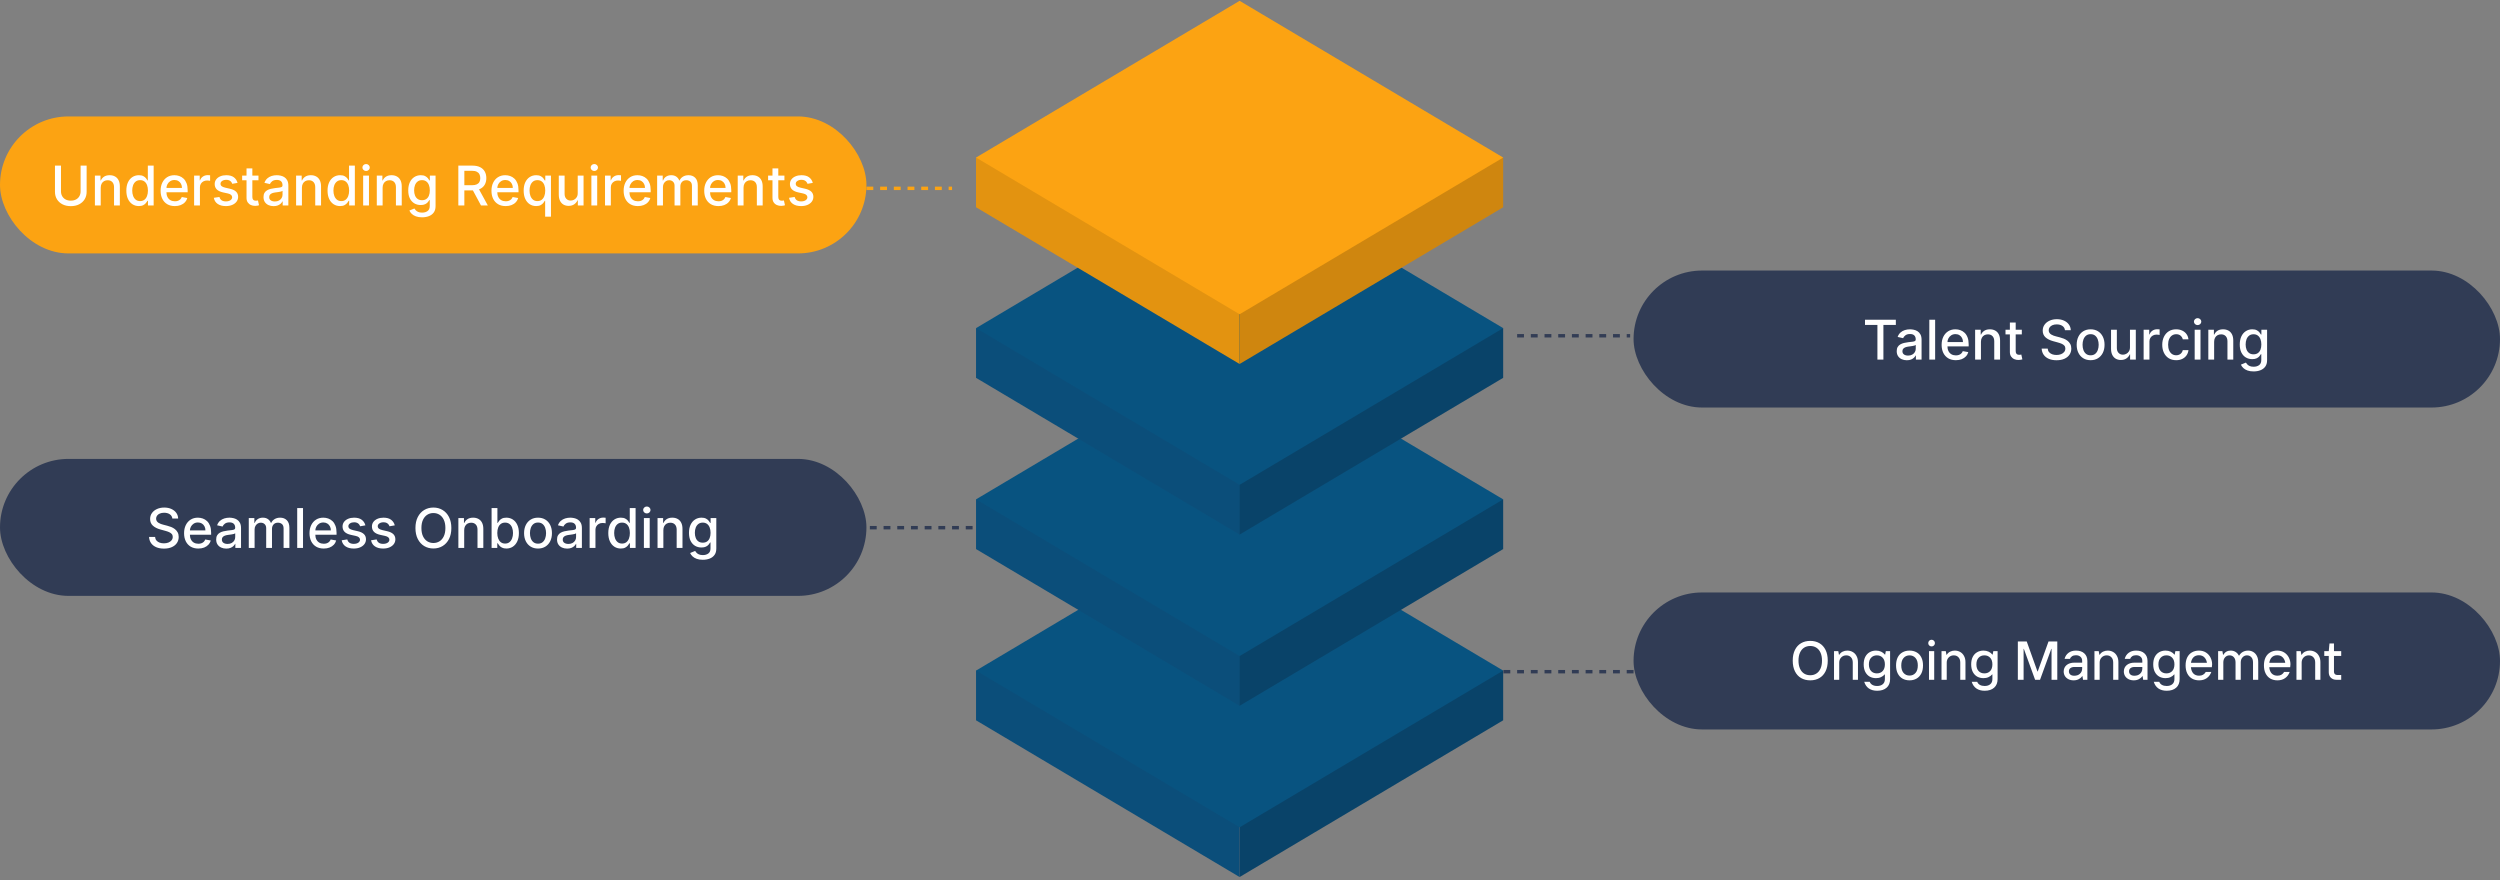 <svg width="730" height="257" viewBox="0 0 730 257" fill="none" xmlns="http://www.w3.org/2000/svg">
<rect x="0" y="0" width="730" height="257" fill="#808080" stroke="none"/>
<path d="M309.42 195.81H285V210.33L361.963 256.094V164.566L309.42 195.81Z" fill="#0B4E7A"/>
<path d="M438.925 195.81H414.506L361.963 164.566V256.094L438.925 210.33V195.81Z" fill="#094369"/>
<path d="M438.926 195.811L361.963 241.574L285 195.811L361.963 150.047L438.926 195.811Z" fill="#085380"/>
<line x1="439" y1="196.133" x2="477" y2="196.133" stroke="#313C55" stroke-dasharray="2 2"/>
<rect x="477" y="173" width="253" height="40" rx="20" fill="#313C55"/>
<path d="M528.599 198.66C527.575 198.66 526.679 198.436 525.911 197.988C525.143 197.54 524.545 196.884 524.119 196.02C523.692 195.156 523.479 194.116 523.479 192.9C523.479 191.684 523.692 190.644 524.119 189.78C524.545 188.916 525.143 188.26 525.911 187.812C526.679 187.364 527.575 187.14 528.599 187.14C529.612 187.14 530.503 187.364 531.271 187.812C532.039 188.26 532.636 188.916 533.063 189.78C533.489 190.644 533.703 191.684 533.703 192.9C533.703 194.116 533.489 195.156 533.063 196.02C532.636 196.884 532.039 197.54 531.271 197.988C530.503 198.436 529.612 198.66 528.599 198.66ZM528.599 197.172C529.271 197.172 529.863 197.007 530.375 196.676C530.897 196.345 531.303 195.86 531.591 195.22C531.879 194.58 532.023 193.807 532.023 192.9C532.023 191.993 531.879 191.22 531.591 190.58C531.303 189.94 530.897 189.455 530.375 189.124C529.863 188.793 529.271 188.628 528.599 188.628C527.916 188.628 527.313 188.793 526.791 189.124C526.279 189.455 525.879 189.94 525.591 190.58C525.303 191.22 525.159 191.993 525.159 192.9C525.159 193.807 525.303 194.58 525.591 195.22C525.879 195.86 526.279 196.345 526.791 196.676C527.313 197.007 527.916 197.172 528.599 197.172ZM535.533 198.5V190.132H536.781L536.973 191.204H537.053C537.32 190.777 537.656 190.468 538.061 190.276C538.477 190.073 538.925 189.972 539.405 189.972C540.002 189.972 540.536 190.111 541.005 190.388C541.474 190.655 541.842 191.044 542.109 191.556C542.386 192.068 542.525 192.665 542.525 193.348V198.5H541.005V193.46C541.005 192.799 540.829 192.287 540.477 191.924C540.136 191.551 539.677 191.364 539.101 191.364C538.514 191.364 538.024 191.567 537.629 191.972C537.245 192.377 537.053 192.873 537.053 193.46V198.5H535.533ZM548.131 201.7C547.161 201.7 546.35 201.476 545.699 201.028C545.059 200.58 544.611 199.935 544.355 199.092H545.955C546.115 199.487 546.377 199.785 546.739 199.988C547.113 200.201 547.577 200.308 548.131 200.308C548.825 200.308 549.374 200.132 549.779 199.78C550.185 199.439 550.387 198.943 550.387 198.292V196.932H550.307C550.051 197.252 549.705 197.513 549.267 197.716C548.841 197.919 548.35 198.02 547.795 198.02C547.091 198.02 546.467 197.865 545.923 197.556C545.379 197.236 544.953 196.772 544.643 196.164C544.345 195.556 544.195 194.831 544.195 193.988C544.195 193.145 544.345 192.425 544.643 191.828C544.953 191.22 545.379 190.761 545.923 190.452C546.467 190.132 547.091 189.972 547.795 189.972C548.35 189.972 548.851 190.079 549.299 190.292C549.747 190.505 550.11 190.788 550.387 191.14H550.467L550.659 190.132H551.907V198.292C551.907 199.369 551.571 200.207 550.899 200.804C550.227 201.401 549.305 201.7 548.131 201.7ZM548.051 196.628C548.755 196.628 549.321 196.399 549.747 195.94C550.174 195.471 550.387 194.82 550.387 193.988C550.387 193.167 550.174 192.527 549.747 192.068C549.321 191.599 548.755 191.364 548.051 191.364C547.347 191.364 546.782 191.599 546.355 192.068C545.929 192.527 545.715 193.167 545.715 193.988C545.715 194.82 545.929 195.471 546.355 195.94C546.782 196.399 547.347 196.628 548.051 196.628ZM557.585 198.66C556.806 198.66 556.118 198.489 555.521 198.148C554.934 197.807 554.475 197.311 554.145 196.66C553.814 196.009 553.649 195.225 553.649 194.308C553.649 193.391 553.809 192.607 554.129 191.956C554.459 191.305 554.923 190.815 555.521 190.484C556.118 190.143 556.806 189.972 557.585 189.972C558.363 189.972 559.051 190.143 559.649 190.484C560.246 190.815 560.705 191.305 561.025 191.956C561.355 192.607 561.521 193.391 561.521 194.308C561.521 195.225 561.355 196.009 561.025 196.66C560.694 197.311 560.23 197.807 559.633 198.148C559.046 198.489 558.363 198.66 557.585 198.66ZM557.585 197.268C558.299 197.268 558.881 197.012 559.329 196.5C559.777 195.988 560.001 195.257 560.001 194.308C560.001 193.369 559.777 192.644 559.329 192.132C558.881 191.62 558.299 191.364 557.585 191.364C556.87 191.364 556.289 191.62 555.841 192.132C555.393 192.644 555.169 193.369 555.169 194.308C555.169 195.257 555.393 195.988 555.841 196.5C556.289 197.012 556.87 197.268 557.585 197.268ZM564.787 198.5H563.267V190.132H564.787V198.5ZM564.019 188.756C563.753 188.756 563.523 188.665 563.331 188.484C563.139 188.292 563.043 188.063 563.043 187.796C563.043 187.519 563.139 187.284 563.331 187.092C563.523 186.9 563.753 186.804 564.019 186.804C564.286 186.804 564.515 186.9 564.707 187.092C564.899 187.284 564.995 187.519 564.995 187.796C564.995 188.063 564.899 188.292 564.707 188.484C564.515 188.665 564.286 188.756 564.019 188.756ZM566.924 198.5V190.132H568.172L568.364 191.204H568.444C568.71 190.777 569.046 190.468 569.452 190.276C569.868 190.073 570.316 189.972 570.796 189.972C571.393 189.972 571.926 190.111 572.396 190.388C572.865 190.655 573.233 191.044 573.5 191.556C573.777 192.068 573.916 192.665 573.916 193.348V198.5H572.396V193.46C572.396 192.799 572.22 192.287 571.868 191.924C571.526 191.551 571.068 191.364 570.492 191.364C569.905 191.364 569.414 191.567 569.02 191.972C568.636 192.377 568.444 192.873 568.444 193.46V198.5H566.924ZM579.522 201.7C578.551 201.7 577.741 201.476 577.09 201.028C576.45 200.58 576.002 199.935 575.746 199.092H577.346C577.506 199.487 577.767 199.785 578.13 199.988C578.503 200.201 578.967 200.308 579.522 200.308C580.215 200.308 580.765 200.132 581.17 199.78C581.575 199.439 581.778 198.943 581.778 198.292V196.932H581.698C581.442 197.252 581.095 197.513 580.658 197.716C580.231 197.919 579.741 198.02 579.186 198.02C578.482 198.02 577.858 197.865 577.314 197.556C576.77 197.236 576.343 196.772 576.034 196.164C575.735 195.556 575.586 194.831 575.586 193.988C575.586 193.145 575.735 192.425 576.034 191.828C576.343 191.22 576.77 190.761 577.314 190.452C577.858 190.132 578.482 189.972 579.186 189.972C579.741 189.972 580.242 190.079 580.69 190.292C581.138 190.505 581.501 190.788 581.778 191.14H581.858L582.05 190.132H583.298V198.292C583.298 199.369 582.962 200.207 582.29 200.804C581.618 201.401 580.695 201.7 579.522 201.7ZM579.442 196.628C580.146 196.628 580.711 196.399 581.138 195.94C581.565 195.471 581.778 194.82 581.778 193.988C581.778 193.167 581.565 192.527 581.138 192.068C580.711 191.599 580.146 191.364 579.442 191.364C578.738 191.364 578.173 191.599 577.746 192.068C577.319 192.527 577.106 193.167 577.106 193.988C577.106 194.82 577.319 195.471 577.746 195.94C578.173 196.399 578.738 196.628 579.442 196.628ZM590.89 198.5H589.21V187.3H591.802L594.938 196.068H595.018L598.17 187.3H600.73V198.5H599.05V189.476H598.97L595.69 198.5H594.25L590.97 189.476H590.89V198.5ZM606.184 189.972C607.218 189.972 608.029 190.244 608.616 190.788C609.213 191.332 609.512 192.073 609.512 193.012V198.5H608.248L608.072 197.428H607.992C607.81 197.748 607.496 198.036 607.048 198.292C606.6 198.537 606.082 198.66 605.496 198.66C604.92 198.66 604.413 198.548 603.976 198.324C603.538 198.1 603.197 197.791 602.952 197.396C602.717 197.001 602.6 196.559 602.6 196.068C602.6 195.311 602.877 194.692 603.432 194.212C603.997 193.732 604.776 193.492 605.768 193.492H607.992V192.98C607.992 192.468 607.826 192.068 607.496 191.78C607.165 191.481 606.722 191.332 606.168 191.332C605.72 191.332 605.346 191.428 605.048 191.62C604.749 191.812 604.546 192.068 604.44 192.388H602.856C603.048 191.641 603.432 191.055 604.008 190.628C604.584 190.191 605.309 189.972 606.184 189.972ZM605.672 197.316C606.376 197.316 606.936 197.119 607.352 196.724C607.778 196.329 607.992 195.828 607.992 195.22V194.756H605.8C605.245 194.756 604.824 194.873 604.536 195.108C604.258 195.332 604.12 195.636 604.12 196.02C604.12 196.415 604.253 196.729 604.52 196.964C604.797 197.199 605.181 197.316 605.672 197.316ZM611.58 198.5V190.132H612.828L613.02 191.204H613.1C613.366 190.777 613.702 190.468 614.108 190.276C614.524 190.073 614.972 189.972 615.452 189.972C616.049 189.972 616.582 190.111 617.052 190.388C617.521 190.655 617.889 191.044 618.156 191.556C618.433 192.068 618.572 192.665 618.572 193.348V198.5H617.052V193.46C617.052 192.799 616.876 192.287 616.524 191.924C616.182 191.551 615.724 191.364 615.148 191.364C614.561 191.364 614.07 191.567 613.676 191.972C613.292 192.377 613.1 192.873 613.1 193.46V198.5H611.58ZM623.746 189.972C624.781 189.972 625.592 190.244 626.178 190.788C626.776 191.332 627.074 192.073 627.074 193.012V198.5H625.81L625.634 197.428H625.554C625.373 197.748 625.058 198.036 624.61 198.292C624.162 198.537 623.645 198.66 623.058 198.66C622.482 198.66 621.976 198.548 621.538 198.324C621.101 198.1 620.76 197.791 620.514 197.396C620.28 197.001 620.162 196.559 620.162 196.068C620.162 195.311 620.44 194.692 620.994 194.212C621.56 193.732 622.338 193.492 623.33 193.492H625.554V192.98C625.554 192.468 625.389 192.068 625.058 191.78C624.728 191.481 624.285 191.332 623.73 191.332C623.282 191.332 622.909 191.428 622.61 191.62C622.312 191.812 622.109 192.068 622.002 192.388H620.418C620.61 191.641 620.994 191.055 621.57 190.628C622.146 190.191 622.872 189.972 623.746 189.972ZM623.234 197.316C623.938 197.316 624.498 197.119 624.914 196.724C625.341 196.329 625.554 195.828 625.554 195.22V194.756H623.362C622.808 194.756 622.386 194.873 622.098 195.108C621.821 195.332 621.682 195.636 621.682 196.02C621.682 196.415 621.816 196.729 622.082 196.964C622.36 197.199 622.744 197.316 623.234 197.316ZM632.678 201.7C631.708 201.7 630.897 201.476 630.246 201.028C629.606 200.58 629.158 199.935 628.902 199.092H630.502C630.662 199.487 630.924 199.785 631.286 199.988C631.66 200.201 632.124 200.308 632.678 200.308C633.372 200.308 633.921 200.132 634.326 199.78C634.732 199.439 634.934 198.943 634.934 198.292V196.932H634.854C634.598 197.252 634.252 197.513 633.814 197.716C633.388 197.919 632.897 198.02 632.342 198.02C631.638 198.02 631.014 197.865 630.47 197.556C629.926 197.236 629.5 196.772 629.19 196.164C628.892 195.556 628.742 194.831 628.742 193.988C628.742 193.145 628.892 192.425 629.19 191.828C629.5 191.22 629.926 190.761 630.47 190.452C631.014 190.132 631.638 189.972 632.342 189.972C632.897 189.972 633.398 190.079 633.846 190.292C634.294 190.505 634.657 190.788 634.934 191.14H635.014L635.206 190.132H636.454V198.292C636.454 199.369 636.118 200.207 635.446 200.804C634.774 201.401 633.852 201.7 632.678 201.7ZM632.598 196.628C633.302 196.628 633.868 196.399 634.294 195.94C634.721 195.471 634.934 194.82 634.934 193.988C634.934 193.167 634.721 192.527 634.294 192.068C633.868 191.599 633.302 191.364 632.598 191.364C631.894 191.364 631.329 191.599 630.902 192.068C630.476 192.527 630.262 193.167 630.262 193.988C630.262 194.82 630.476 195.471 630.902 195.94C631.329 196.399 631.894 196.628 632.598 196.628ZM645.939 193.988C645.939 194.276 645.913 194.553 645.859 194.82H639.747C639.822 195.62 640.062 196.233 640.467 196.66C640.883 197.087 641.438 197.3 642.131 197.3C642.59 197.3 642.974 197.209 643.283 197.028C643.603 196.847 643.875 196.569 644.099 196.196H645.715C645.449 196.964 645.006 197.567 644.387 198.004C643.779 198.441 643.027 198.66 642.131 198.66C641.353 198.66 640.665 198.489 640.067 198.148C639.481 197.807 639.022 197.311 638.691 196.66C638.361 196.009 638.195 195.225 638.195 194.308C638.195 193.391 638.355 192.607 638.675 191.956C639.006 191.305 639.465 190.815 640.051 190.484C640.638 190.143 641.315 189.972 642.083 189.972C642.883 189.972 643.577 190.164 644.163 190.548C644.75 190.932 645.193 191.433 645.491 192.052C645.79 192.66 645.939 193.305 645.939 193.988ZM644.419 193.54C644.345 192.932 644.11 192.415 643.715 191.988C643.321 191.551 642.777 191.332 642.083 191.332C641.422 191.332 640.894 191.529 640.499 191.924C640.105 192.319 639.859 192.857 639.763 193.54H644.419ZM647.689 198.5V190.132H648.937L649.129 191.204H649.209C649.689 190.383 650.409 189.972 651.369 189.972C651.892 189.972 652.361 190.1 652.777 190.356C653.193 190.612 653.519 190.975 653.753 191.444H653.833C654.089 190.975 654.447 190.612 654.905 190.356C655.364 190.1 655.876 189.972 656.441 189.972C657.007 189.972 657.513 190.111 657.961 190.388C658.409 190.655 658.761 191.044 659.017 191.556C659.273 192.057 659.401 192.649 659.401 193.332V198.5H657.881V193.428C657.881 192.767 657.716 192.26 657.385 191.908C657.065 191.545 656.639 191.364 656.105 191.364C655.604 191.364 655.177 191.556 654.825 191.94C654.473 192.324 654.297 192.82 654.297 193.428V198.5H652.777V193.428C652.777 192.767 652.612 192.26 652.281 191.908C651.961 191.545 651.54 191.364 651.017 191.364C650.505 191.364 650.073 191.556 649.721 191.94C649.38 192.324 649.209 192.82 649.209 193.428V198.5H647.689ZM668.814 193.988C668.814 194.276 668.788 194.553 668.734 194.82H662.622C662.697 195.62 662.937 196.233 663.342 196.66C663.758 197.087 664.313 197.3 665.006 197.3C665.465 197.3 665.849 197.209 666.158 197.028C666.478 196.847 666.75 196.569 666.974 196.196H668.59C668.324 196.964 667.881 197.567 667.262 198.004C666.654 198.441 665.902 198.66 665.006 198.66C664.228 198.66 663.54 198.489 662.942 198.148C662.356 197.807 661.897 197.311 661.566 196.66C661.236 196.009 661.07 195.225 661.07 194.308C661.07 193.391 661.23 192.607 661.55 191.956C661.881 191.305 662.34 190.815 662.926 190.484C663.513 190.143 664.19 189.972 664.958 189.972C665.758 189.972 666.452 190.164 667.038 190.548C667.625 190.932 668.068 191.433 668.366 192.052C668.665 192.66 668.814 193.305 668.814 193.988ZM667.294 193.54C667.22 192.932 666.985 192.415 666.59 191.988C666.196 191.551 665.652 191.332 664.958 191.332C664.297 191.332 663.769 191.529 663.374 191.924C662.98 192.319 662.734 192.857 662.638 193.54H667.294ZM670.564 198.5V190.132H671.812L672.004 191.204H672.084C672.351 190.777 672.687 190.468 673.092 190.276C673.508 190.073 673.956 189.972 674.436 189.972C675.034 189.972 675.567 190.111 676.036 190.388C676.506 190.655 676.874 191.044 677.14 191.556C677.418 192.068 677.556 192.665 677.556 193.348V198.5H676.036V193.46C676.036 192.799 675.86 192.287 675.508 191.924C675.167 191.551 674.708 191.364 674.132 191.364C673.546 191.364 673.055 191.567 672.66 191.972C672.276 192.377 672.084 192.873 672.084 193.46V198.5H670.564ZM682.256 198.5C681.574 198.5 681.024 198.297 680.608 197.892C680.203 197.487 680 196.953 680 196.292V191.54H678.688V190.132H680L680.208 187.892H681.52V190.132H683.632V191.54H681.52V196.18C681.52 196.447 681.606 196.665 681.776 196.836C681.947 197.007 682.166 197.092 682.432 197.092H683.632V198.5H682.256Z" fill="white"/>
<path d="M309.42 145.81H285V160.33L361.963 206.094V114.566L309.42 145.81Z" fill="#0B4E7A"/>
<path d="M438.925 145.81H414.506L361.963 114.566V206.094L438.925 160.33V145.81Z" fill="#094369"/>
<path d="M438.926 145.811L361.963 191.574L285 145.811L361.963 100.047L438.926 145.811Z" fill="#085380"/>
<line x1="226" y1="154.084" x2="285" y2="154.084" stroke="#313C55" stroke-dasharray="2 2"/>
<rect y="134" width="253" height="40" rx="20" fill="#313C55"/>
<path d="M50.328 151.42C50.267 150.883 50.017 150.466 49.578 150.17C49.139 149.871 48.586 149.722 47.919 149.722C47.442 149.722 47.029 149.797 46.68 149.949C46.332 150.097 46.061 150.301 45.868 150.562C45.678 150.82 45.584 151.114 45.584 151.443C45.584 151.72 45.648 151.958 45.777 152.159C45.91 152.36 46.082 152.528 46.294 152.665C46.51 152.797 46.741 152.909 46.987 153C47.233 153.087 47.47 153.159 47.697 153.216L48.834 153.511C49.205 153.602 49.586 153.725 49.976 153.881C50.366 154.036 50.728 154.241 51.061 154.494C51.394 154.748 51.663 155.062 51.868 155.438C52.076 155.812 52.18 156.261 52.18 156.784C52.18 157.443 52.01 158.028 51.669 158.54C51.332 159.051 50.841 159.455 50.197 159.75C49.557 160.045 48.783 160.193 47.874 160.193C47.002 160.193 46.249 160.055 45.612 159.778C44.976 159.502 44.478 159.11 44.118 158.602C43.758 158.091 43.559 157.485 43.521 156.784H45.283C45.317 157.205 45.453 157.555 45.692 157.835C45.934 158.112 46.243 158.318 46.618 158.455C46.997 158.587 47.411 158.653 47.862 158.653C48.358 158.653 48.8 158.576 49.186 158.42C49.576 158.261 49.883 158.042 50.106 157.761C50.33 157.477 50.442 157.146 50.442 156.767C50.442 156.422 50.343 156.14 50.146 155.92C49.953 155.701 49.69 155.519 49.356 155.375C49.027 155.231 48.654 155.104 48.237 154.994L46.862 154.619C45.93 154.366 45.192 153.992 44.646 153.5C44.105 153.008 43.834 152.356 43.834 151.545C43.834 150.875 44.016 150.29 44.379 149.79C44.743 149.29 45.235 148.902 45.856 148.625C46.478 148.345 47.178 148.205 47.959 148.205C48.747 148.205 49.442 148.343 50.044 148.619C50.65 148.896 51.127 149.277 51.476 149.761C51.824 150.242 52.006 150.795 52.021 151.42H50.328ZM57.903 160.176C57.044 160.176 56.303 159.992 55.682 159.625C55.064 159.254 54.587 158.733 54.25 158.062C53.917 157.388 53.75 156.598 53.75 155.693C53.75 154.799 53.917 154.011 54.25 153.33C54.587 152.648 55.057 152.116 55.659 151.733C56.265 151.35 56.974 151.159 57.784 151.159C58.276 151.159 58.754 151.241 59.216 151.403C59.678 151.566 60.093 151.822 60.46 152.17C60.828 152.519 61.117 152.972 61.33 153.528C61.542 154.081 61.648 154.754 61.648 155.545V156.148H54.71V154.875H59.983C59.983 154.428 59.892 154.032 59.71 153.688C59.528 153.339 59.273 153.064 58.943 152.864C58.617 152.663 58.235 152.562 57.795 152.562C57.318 152.562 56.901 152.68 56.545 152.915C56.193 153.146 55.92 153.449 55.727 153.824C55.538 154.195 55.443 154.598 55.443 155.034V156.028C55.443 156.612 55.545 157.108 55.75 157.517C55.958 157.926 56.248 158.239 56.619 158.455C56.99 158.667 57.424 158.773 57.92 158.773C58.242 158.773 58.536 158.727 58.801 158.636C59.066 158.542 59.295 158.402 59.489 158.216C59.682 158.03 59.83 157.801 59.932 157.528L61.54 157.818C61.411 158.292 61.18 158.706 60.847 159.062C60.517 159.415 60.102 159.689 59.602 159.886C59.106 160.08 58.54 160.176 57.903 160.176ZM66.072 160.193C65.519 160.193 65.019 160.091 64.572 159.886C64.126 159.678 63.771 159.377 63.51 158.983C63.252 158.589 63.124 158.106 63.124 157.534C63.124 157.042 63.218 156.636 63.408 156.318C63.597 156 63.853 155.748 64.175 155.562C64.497 155.377 64.856 155.237 65.254 155.142C65.652 155.047 66.057 154.975 66.47 154.926C66.993 154.866 67.417 154.816 67.743 154.778C68.069 154.737 68.305 154.67 68.453 154.58C68.601 154.489 68.675 154.341 68.675 154.136V154.097C68.675 153.6 68.535 153.216 68.254 152.943C67.978 152.67 67.565 152.534 67.016 152.534C66.444 152.534 65.993 152.661 65.663 152.915C65.338 153.165 65.112 153.443 64.987 153.75L63.391 153.386C63.58 152.856 63.856 152.428 64.22 152.102C64.588 151.773 65.01 151.534 65.487 151.386C65.965 151.235 66.466 151.159 66.993 151.159C67.341 151.159 67.711 151.201 68.101 151.284C68.495 151.364 68.862 151.511 69.203 151.727C69.548 151.943 69.83 152.252 70.05 152.653C70.269 153.051 70.379 153.568 70.379 154.205V160H68.72V158.807H68.652C68.542 159.027 68.377 159.242 68.158 159.455C67.938 159.667 67.656 159.843 67.311 159.983C66.966 160.123 66.553 160.193 66.072 160.193ZM66.442 158.83C66.912 158.83 67.313 158.737 67.646 158.551C67.983 158.366 68.239 158.123 68.413 157.824C68.591 157.521 68.68 157.197 68.68 156.852V155.727C68.62 155.788 68.502 155.845 68.328 155.898C68.158 155.947 67.963 155.991 67.743 156.028C67.523 156.062 67.309 156.095 67.101 156.125C66.892 156.152 66.718 156.174 66.578 156.193C66.249 156.235 65.947 156.305 65.675 156.403C65.406 156.502 65.19 156.644 65.027 156.83C64.868 157.011 64.788 157.254 64.788 157.557C64.788 157.977 64.944 158.295 65.254 158.511C65.565 158.723 65.961 158.83 66.442 158.83ZM72.642 160V151.273H74.273V152.693H74.381C74.562 152.212 74.86 151.837 75.273 151.568C75.686 151.295 76.18 151.159 76.756 151.159C77.339 151.159 77.828 151.295 78.222 151.568C78.619 151.841 78.913 152.216 79.102 152.693H79.193C79.401 152.227 79.733 151.856 80.188 151.58C80.642 151.299 81.184 151.159 81.812 151.159C82.604 151.159 83.25 151.407 83.75 151.903C84.254 152.4 84.506 153.148 84.506 154.148V160H82.807V154.307C82.807 153.716 82.646 153.288 82.324 153.023C82.002 152.758 81.617 152.625 81.171 152.625C80.617 152.625 80.188 152.795 79.881 153.136C79.574 153.473 79.421 153.907 79.421 154.438V160H77.727V154.199C77.727 153.725 77.579 153.345 77.284 153.057C76.989 152.769 76.604 152.625 76.131 152.625C75.809 152.625 75.511 152.71 75.239 152.881C74.97 153.047 74.752 153.28 74.585 153.58C74.422 153.879 74.341 154.225 74.341 154.619V160H72.642ZM88.481 148.364V160H86.783V148.364H88.481ZM94.528 160.176C93.669 160.176 92.928 159.992 92.307 159.625C91.689 159.254 91.212 158.733 90.875 158.062C90.542 157.388 90.375 156.598 90.375 155.693C90.375 154.799 90.542 154.011 90.875 153.33C91.212 152.648 91.682 152.116 92.284 151.733C92.89 151.35 93.599 151.159 94.409 151.159C94.901 151.159 95.379 151.241 95.841 151.403C96.303 151.566 96.718 151.822 97.085 152.17C97.453 152.519 97.742 152.972 97.954 153.528C98.167 154.081 98.273 154.754 98.273 155.545V156.148H91.335V154.875H96.608C96.608 154.428 96.517 154.032 96.335 153.688C96.153 153.339 95.898 153.064 95.568 152.864C95.242 152.663 94.86 152.562 94.421 152.562C93.943 152.562 93.526 152.68 93.171 152.915C92.818 153.146 92.546 153.449 92.352 153.824C92.163 154.195 92.068 154.598 92.068 155.034V156.028C92.068 156.612 92.171 157.108 92.375 157.517C92.583 157.926 92.873 158.239 93.244 158.455C93.615 158.667 94.049 158.773 94.546 158.773C94.867 158.773 95.161 158.727 95.426 158.636C95.691 158.542 95.921 158.402 96.114 158.216C96.307 158.03 96.454 157.801 96.557 157.528L98.165 157.818C98.036 158.292 97.805 158.706 97.472 159.062C97.142 159.415 96.727 159.689 96.227 159.886C95.731 160.08 95.165 160.176 94.528 160.176ZM106.697 153.403L105.158 153.676C105.093 153.479 104.991 153.292 104.851 153.114C104.714 152.936 104.529 152.79 104.294 152.676C104.059 152.562 103.766 152.506 103.413 152.506C102.932 152.506 102.531 152.614 102.209 152.83C101.887 153.042 101.726 153.316 101.726 153.653C101.726 153.945 101.834 154.18 102.05 154.358C102.266 154.536 102.614 154.682 103.095 154.795L104.482 155.114C105.285 155.299 105.883 155.585 106.277 155.972C106.671 156.358 106.868 156.86 106.868 157.477C106.868 158 106.716 158.466 106.413 158.875C106.114 159.28 105.696 159.598 105.158 159.83C104.624 160.061 104.004 160.176 103.3 160.176C102.322 160.176 101.525 159.968 100.908 159.551C100.29 159.131 99.912 158.534 99.771 157.761L101.413 157.511C101.516 157.939 101.726 158.263 102.044 158.483C102.362 158.699 102.777 158.807 103.288 158.807C103.845 158.807 104.29 158.691 104.624 158.46C104.957 158.225 105.124 157.939 105.124 157.602C105.124 157.33 105.021 157.1 104.817 156.915C104.616 156.729 104.307 156.589 103.891 156.494L102.413 156.17C101.599 155.985 100.997 155.689 100.607 155.284C100.22 154.879 100.027 154.366 100.027 153.744C100.027 153.229 100.171 152.778 100.459 152.392C100.747 152.006 101.144 151.705 101.652 151.489C102.16 151.269 102.741 151.159 103.396 151.159C104.339 151.159 105.082 151.364 105.624 151.773C106.165 152.178 106.523 152.722 106.697 153.403ZM115.276 153.403L113.736 153.676C113.671 153.479 113.569 153.292 113.429 153.114C113.293 152.936 113.107 152.79 112.872 152.676C112.637 152.562 112.344 152.506 111.991 152.506C111.51 152.506 111.109 152.614 110.787 152.83C110.465 153.042 110.304 153.316 110.304 153.653C110.304 153.945 110.412 154.18 110.628 154.358C110.844 154.536 111.192 154.682 111.673 154.795L113.06 155.114C113.863 155.299 114.461 155.585 114.855 155.972C115.249 156.358 115.446 156.86 115.446 157.477C115.446 158 115.295 158.466 114.991 158.875C114.692 159.28 114.274 159.598 113.736 159.83C113.202 160.061 112.582 160.176 111.878 160.176C110.901 160.176 110.103 159.968 109.486 159.551C108.868 159.131 108.49 158.534 108.349 157.761L109.991 157.511C110.094 157.939 110.304 158.263 110.622 158.483C110.94 158.699 111.355 158.807 111.866 158.807C112.423 158.807 112.868 158.691 113.202 158.46C113.535 158.225 113.702 157.939 113.702 157.602C113.702 157.33 113.599 157.1 113.395 156.915C113.194 156.729 112.885 156.589 112.469 156.494L110.991 156.17C110.177 155.985 109.575 155.689 109.185 155.284C108.798 154.879 108.605 154.366 108.605 153.744C108.605 153.229 108.749 152.778 109.037 152.392C109.325 152.006 109.723 151.705 110.23 151.489C110.738 151.269 111.319 151.159 111.974 151.159C112.918 151.159 113.66 151.364 114.202 151.773C114.743 152.178 115.101 152.722 115.276 153.403ZM131.793 154.182C131.793 155.424 131.565 156.492 131.111 157.386C130.656 158.277 130.033 158.962 129.241 159.443C128.454 159.92 127.558 160.159 126.554 160.159C125.546 160.159 124.647 159.92 123.855 159.443C123.067 158.962 122.446 158.275 121.991 157.381C121.537 156.487 121.31 155.42 121.31 154.182C121.31 152.939 121.537 151.873 121.991 150.983C122.446 150.089 123.067 149.403 123.855 148.926C124.647 148.445 125.546 148.205 126.554 148.205C127.558 148.205 128.454 148.445 129.241 148.926C130.033 149.403 130.656 150.089 131.111 150.983C131.565 151.873 131.793 152.939 131.793 154.182ZM130.054 154.182C130.054 153.235 129.901 152.437 129.594 151.79C129.291 151.138 128.874 150.646 128.344 150.312C127.817 149.975 127.221 149.807 126.554 149.807C125.884 149.807 125.285 149.975 124.759 150.312C124.232 150.646 123.815 151.138 123.509 151.79C123.205 152.437 123.054 153.235 123.054 154.182C123.054 155.129 123.205 155.928 123.509 156.58C123.815 157.227 124.232 157.72 124.759 158.057C125.285 158.39 125.884 158.557 126.554 158.557C127.221 158.557 127.817 158.39 128.344 158.057C128.874 157.72 129.291 157.227 129.594 156.58C129.901 155.928 130.054 155.129 130.054 154.182ZM135.544 154.818V160H133.845V151.273H135.476V152.693H135.584C135.785 152.231 136.099 151.86 136.527 151.58C136.959 151.299 137.502 151.159 138.158 151.159C138.752 151.159 139.273 151.284 139.72 151.534C140.167 151.78 140.514 152.148 140.76 152.636C141.006 153.125 141.129 153.729 141.129 154.449V160H139.43V154.653C139.43 154.021 139.266 153.527 138.936 153.17C138.607 152.811 138.154 152.631 137.578 152.631C137.184 152.631 136.834 152.716 136.527 152.886C136.224 153.057 135.983 153.307 135.805 153.636C135.631 153.962 135.544 154.356 135.544 154.818ZM143.544 160V148.364H145.243V152.688H145.345C145.444 152.506 145.586 152.295 145.771 152.057C145.957 151.818 146.214 151.61 146.544 151.432C146.874 151.25 147.309 151.159 147.851 151.159C148.555 151.159 149.184 151.337 149.737 151.693C150.29 152.049 150.724 152.562 151.038 153.233C151.357 153.903 151.516 154.71 151.516 155.653C151.516 156.597 151.358 157.405 151.044 158.08C150.73 158.75 150.298 159.267 149.749 159.631C149.199 159.991 148.572 160.17 147.868 160.17C147.338 160.17 146.904 160.081 146.567 159.903C146.233 159.725 145.972 159.517 145.783 159.278C145.593 159.04 145.447 158.828 145.345 158.642H145.203V160H143.544ZM145.209 155.636C145.209 156.25 145.298 156.788 145.476 157.25C145.654 157.712 145.911 158.074 146.249 158.335C146.586 158.593 146.999 158.722 147.487 158.722C147.995 158.722 148.419 158.587 148.76 158.318C149.101 158.045 149.358 157.676 149.533 157.21C149.711 156.744 149.8 156.22 149.8 155.636C149.8 155.061 149.713 154.544 149.538 154.085C149.368 153.627 149.11 153.265 148.766 153C148.425 152.735 147.999 152.602 147.487 152.602C146.995 152.602 146.578 152.729 146.237 152.983C145.9 153.237 145.644 153.591 145.47 154.045C145.296 154.5 145.209 155.03 145.209 155.636ZM157.099 160.176C156.281 160.176 155.567 159.989 154.957 159.614C154.348 159.239 153.874 158.714 153.537 158.04C153.2 157.366 153.031 156.578 153.031 155.676C153.031 154.771 153.2 153.979 153.537 153.301C153.874 152.623 154.348 152.097 154.957 151.722C155.567 151.347 156.281 151.159 157.099 151.159C157.918 151.159 158.632 151.347 159.241 151.722C159.851 152.097 160.325 152.623 160.662 153.301C160.999 153.979 161.168 154.771 161.168 155.676C161.168 156.578 160.999 157.366 160.662 158.04C160.325 158.714 159.851 159.239 159.241 159.614C158.632 159.989 157.918 160.176 157.099 160.176ZM157.105 158.75C157.635 158.75 158.075 158.61 158.423 158.33C158.772 158.049 159.029 157.676 159.196 157.21C159.366 156.744 159.452 156.231 159.452 155.67C159.452 155.114 159.366 154.602 159.196 154.136C159.029 153.667 158.772 153.29 158.423 153.006C158.075 152.722 157.635 152.58 157.105 152.58C156.571 152.58 156.128 152.722 155.776 153.006C155.427 153.29 155.168 153.667 154.997 154.136C154.83 154.602 154.747 155.114 154.747 155.67C154.747 156.231 154.83 156.744 154.997 157.21C155.168 157.676 155.427 158.049 155.776 158.33C156.128 158.61 156.571 158.75 157.105 158.75ZM165.604 160.193C165.051 160.193 164.551 160.091 164.104 159.886C163.657 159.678 163.303 159.377 163.041 158.983C162.784 158.589 162.655 158.106 162.655 157.534C162.655 157.042 162.75 156.636 162.939 156.318C163.128 156 163.384 155.748 163.706 155.562C164.028 155.377 164.388 155.237 164.786 155.142C165.183 155.047 165.589 154.975 166.001 154.926C166.524 154.866 166.948 154.816 167.274 154.778C167.6 154.737 167.837 154.67 167.984 154.58C168.132 154.489 168.206 154.341 168.206 154.136V154.097C168.206 153.6 168.066 153.216 167.786 152.943C167.509 152.67 167.096 152.534 166.547 152.534C165.975 152.534 165.524 152.661 165.195 152.915C164.869 153.165 164.643 153.443 164.518 153.75L162.922 153.386C163.111 152.856 163.388 152.428 163.751 152.102C164.119 151.773 164.541 151.534 165.018 151.386C165.496 151.235 165.998 151.159 166.524 151.159C166.873 151.159 167.242 151.201 167.632 151.284C168.026 151.364 168.393 151.511 168.734 151.727C169.079 151.943 169.361 152.252 169.581 152.653C169.801 153.051 169.911 153.568 169.911 154.205V160H168.251V158.807H168.183C168.073 159.027 167.909 159.242 167.689 159.455C167.469 159.667 167.187 159.843 166.842 159.983C166.498 160.123 166.085 160.193 165.604 160.193ZM165.973 158.83C166.443 158.83 166.844 158.737 167.178 158.551C167.515 158.366 167.77 158.123 167.945 157.824C168.123 157.521 168.212 157.197 168.212 156.852V155.727C168.151 155.788 168.034 155.845 167.859 155.898C167.689 155.947 167.494 155.991 167.274 156.028C167.054 156.062 166.84 156.095 166.632 156.125C166.424 156.152 166.25 156.174 166.109 156.193C165.78 156.235 165.479 156.305 165.206 156.403C164.937 156.502 164.721 156.644 164.558 156.83C164.399 157.011 164.32 157.254 164.32 157.557C164.32 157.977 164.475 158.295 164.786 158.511C165.096 158.723 165.492 158.83 165.973 158.83ZM172.173 160V151.273H173.815V152.659H173.906C174.065 152.189 174.346 151.82 174.747 151.551C175.152 151.278 175.611 151.142 176.122 151.142C176.228 151.142 176.353 151.146 176.497 151.153C176.645 151.161 176.76 151.17 176.844 151.182V152.807C176.776 152.788 176.654 152.767 176.48 152.744C176.306 152.718 176.132 152.705 175.957 152.705C175.556 152.705 175.198 152.79 174.884 152.96C174.573 153.127 174.327 153.36 174.145 153.659C173.963 153.955 173.872 154.292 173.872 154.67V160H172.173ZM181.268 160.17C180.564 160.17 179.935 159.991 179.382 159.631C178.833 159.267 178.401 158.75 178.087 158.08C177.776 157.405 177.621 156.597 177.621 155.653C177.621 154.71 177.778 153.903 178.092 153.233C178.411 152.562 178.846 152.049 179.399 151.693C179.952 151.337 180.579 151.159 181.28 151.159C181.821 151.159 182.257 151.25 182.587 151.432C182.92 151.61 183.178 151.818 183.359 152.057C183.545 152.295 183.689 152.506 183.791 152.688H183.893V148.364H185.592V160H183.933V158.642H183.791C183.689 158.828 183.541 159.04 183.348 159.278C183.159 159.517 182.897 159.725 182.564 159.903C182.231 160.081 181.799 160.17 181.268 160.17ZM181.643 158.722C182.132 158.722 182.545 158.593 182.882 158.335C183.223 158.074 183.481 157.712 183.655 157.25C183.833 156.788 183.922 156.25 183.922 155.636C183.922 155.03 183.835 154.5 183.661 154.045C183.486 153.591 183.231 153.237 182.893 152.983C182.556 152.729 182.14 152.602 181.643 152.602C181.132 152.602 180.706 152.735 180.365 153C180.024 153.265 179.767 153.627 179.592 154.085C179.422 154.544 179.337 155.061 179.337 155.636C179.337 156.22 179.424 156.744 179.598 157.21C179.772 157.676 180.03 158.045 180.371 158.318C180.715 158.587 181.14 158.722 181.643 158.722ZM188.017 160V151.273H189.716V160H188.017ZM188.875 149.926C188.58 149.926 188.326 149.828 188.114 149.631C187.905 149.43 187.801 149.191 187.801 148.915C187.801 148.634 187.905 148.396 188.114 148.199C188.326 147.998 188.58 147.898 188.875 147.898C189.17 147.898 189.422 147.998 189.631 148.199C189.843 148.396 189.949 148.634 189.949 148.915C189.949 149.191 189.843 149.43 189.631 149.631C189.422 149.828 189.17 149.926 188.875 149.926ZM193.7 154.818V160H192.001V151.273H193.632V152.693H193.74C193.941 152.231 194.255 151.86 194.683 151.58C195.115 151.299 195.659 151.159 196.314 151.159C196.909 151.159 197.429 151.284 197.876 151.534C198.323 151.78 198.67 152.148 198.916 152.636C199.162 153.125 199.286 153.729 199.286 154.449V160H197.587V154.653C197.587 154.021 197.422 153.527 197.092 153.17C196.763 152.811 196.31 152.631 195.734 152.631C195.34 152.631 194.99 152.716 194.683 152.886C194.38 153.057 194.14 153.307 193.962 153.636C193.787 153.962 193.7 154.356 193.7 154.818ZM205.223 163.455C204.53 163.455 203.933 163.364 203.433 163.182C202.937 163 202.532 162.759 202.217 162.46C201.903 162.161 201.668 161.833 201.513 161.477L202.973 160.875C203.075 161.042 203.212 161.218 203.382 161.403C203.556 161.593 203.791 161.754 204.087 161.886C204.386 162.019 204.77 162.085 205.24 162.085C205.884 162.085 206.416 161.928 206.837 161.614C207.257 161.303 207.467 160.807 207.467 160.125V158.409H207.359C207.257 158.595 207.109 158.801 206.916 159.028C206.727 159.256 206.465 159.453 206.132 159.619C205.799 159.786 205.365 159.869 204.831 159.869C204.142 159.869 203.52 159.708 202.967 159.386C202.418 159.061 201.982 158.581 201.661 157.949C201.342 157.312 201.183 156.53 201.183 155.602C201.183 154.674 201.34 153.879 201.655 153.216C201.973 152.553 202.409 152.045 202.962 151.693C203.515 151.337 204.142 151.159 204.842 151.159C205.384 151.159 205.821 151.25 206.155 151.432C206.488 151.61 206.748 151.818 206.933 152.057C207.123 152.295 207.268 152.506 207.371 152.688H207.496V151.273H209.161V160.193C209.161 160.943 208.986 161.559 208.638 162.04C208.289 162.521 207.818 162.877 207.223 163.108C206.632 163.339 205.965 163.455 205.223 163.455ZM205.206 158.46C205.695 158.46 206.107 158.347 206.445 158.119C206.786 157.888 207.043 157.559 207.217 157.131C207.395 156.699 207.484 156.182 207.484 155.58C207.484 154.992 207.397 154.475 207.223 154.028C207.049 153.581 206.793 153.233 206.456 152.983C206.119 152.729 205.702 152.602 205.206 152.602C204.695 152.602 204.268 152.735 203.928 153C203.587 153.261 203.329 153.617 203.155 154.068C202.984 154.519 202.899 155.023 202.899 155.58C202.899 156.152 202.986 156.653 203.161 157.085C203.335 157.517 203.592 157.854 203.933 158.097C204.278 158.339 204.702 158.46 205.206 158.46Z" fill="white"/>
<path d="M309.42 95.81H285V110.33L361.963 156.094V64.566L309.42 95.81Z" fill="#0B4E7A"/>
<path d="M438.925 95.81H414.506L361.963 64.566V156.094L438.925 110.33V95.81Z" fill="#094369"/>
<path d="M438.926 95.811L361.963 141.574L285 95.811L361.963 50.047L438.926 95.811Z" fill="#085380"/>
<line x1="443" y1="98.043" x2="476" y2="98.043" stroke="#333D55" stroke-dasharray="2 2"/>
<rect x="477" y="79" width="253" height="40" rx="20" fill="#313C55"/>
<path d="M544.58 94.875V93.364H553.585V94.875H549.955V105H548.205V94.875H544.58ZM556.791 105.193C556.238 105.193 555.738 105.091 555.291 104.886C554.844 104.678 554.49 104.377 554.229 103.983C553.971 103.589 553.842 103.106 553.842 102.534C553.842 102.042 553.937 101.636 554.126 101.318C554.316 101 554.571 100.748 554.893 100.562C555.215 100.377 555.575 100.237 555.973 100.142C556.371 100.047 556.776 99.975 557.189 99.926C557.712 99.865 558.136 99.816 558.462 99.778C558.787 99.737 559.024 99.671 559.172 99.579C559.32 99.489 559.393 99.341 559.393 99.136V99.097C559.393 98.6 559.253 98.216 558.973 97.943C558.696 97.671 558.284 97.534 557.734 97.534C557.162 97.534 556.712 97.661 556.382 97.915C556.056 98.165 555.831 98.443 555.706 98.75L554.109 98.386C554.299 97.856 554.575 97.428 554.939 97.102C555.306 96.773 555.729 96.534 556.206 96.386C556.683 96.235 557.185 96.159 557.712 96.159C558.06 96.159 558.429 96.201 558.82 96.284C559.214 96.364 559.581 96.511 559.922 96.727C560.267 96.943 560.549 97.252 560.768 97.653C560.988 98.051 561.098 98.568 561.098 99.204V105H559.439V103.807H559.371C559.261 104.027 559.096 104.242 558.876 104.455C558.657 104.667 558.375 104.843 558.03 104.983C557.685 105.123 557.272 105.193 556.791 105.193ZM557.161 103.83C557.63 103.83 558.032 103.737 558.365 103.551C558.702 103.366 558.958 103.123 559.132 102.824C559.31 102.521 559.399 102.197 559.399 101.852V100.727C559.339 100.788 559.221 100.845 559.047 100.898C558.876 100.947 558.681 100.991 558.462 101.028C558.242 101.062 558.028 101.095 557.82 101.125C557.611 101.152 557.437 101.174 557.297 101.193C556.967 101.235 556.666 101.305 556.393 101.403C556.125 101.502 555.909 101.644 555.746 101.83C555.587 102.011 555.507 102.254 555.507 102.557C555.507 102.977 555.662 103.295 555.973 103.511C556.284 103.723 556.679 103.83 557.161 103.83ZM565.06 93.364V105H563.361V93.364H565.06ZM571.107 105.176C570.247 105.176 569.506 104.992 568.885 104.625C568.268 104.254 567.79 103.733 567.453 103.062C567.12 102.388 566.953 101.598 566.953 100.693C566.953 99.799 567.12 99.011 567.453 98.329C567.79 97.648 568.26 97.115 568.862 96.733C569.468 96.35 570.177 96.159 570.987 96.159C571.48 96.159 571.957 96.24 572.419 96.403C572.881 96.566 573.296 96.822 573.663 97.171C574.031 97.519 574.321 97.972 574.533 98.528C574.745 99.081 574.851 99.754 574.851 100.545V101.148H567.913V99.875H573.186C573.186 99.428 573.095 99.032 572.913 98.688C572.732 98.339 572.476 98.064 572.146 97.864C571.821 97.663 571.438 97.562 570.999 97.562C570.521 97.562 570.105 97.68 569.749 97.915C569.396 98.146 569.124 98.449 568.93 98.824C568.741 99.195 568.646 99.599 568.646 100.034V101.028C568.646 101.612 568.749 102.108 568.953 102.517C569.161 102.926 569.451 103.239 569.822 103.455C570.194 103.667 570.627 103.773 571.124 103.773C571.446 103.773 571.739 103.727 572.004 103.636C572.269 103.542 572.499 103.402 572.692 103.216C572.885 103.03 573.033 102.801 573.135 102.528L574.743 102.818C574.614 103.292 574.383 103.706 574.05 104.062C573.72 104.415 573.305 104.689 572.805 104.886C572.309 105.08 571.743 105.176 571.107 105.176ZM578.435 99.818V105H576.736V96.273H578.366V97.693H578.474C578.675 97.231 578.99 96.86 579.418 96.579C579.849 96.299 580.393 96.159 581.048 96.159C581.643 96.159 582.164 96.284 582.611 96.534C583.058 96.78 583.404 97.148 583.651 97.636C583.897 98.125 584.02 98.729 584.02 99.449V105H582.321V99.653C582.321 99.021 582.156 98.526 581.827 98.171C581.497 97.811 581.045 97.631 580.469 97.631C580.075 97.631 579.724 97.716 579.418 97.886C579.115 98.057 578.874 98.307 578.696 98.636C578.522 98.962 578.435 99.356 578.435 99.818ZM590.372 96.273V97.636H585.605V96.273H590.372ZM586.884 94.182H588.582V102.438C588.582 102.767 588.632 103.015 588.73 103.182C588.829 103.345 588.955 103.456 589.111 103.517C589.27 103.574 589.442 103.602 589.628 103.602C589.764 103.602 589.884 103.593 589.986 103.574C590.088 103.555 590.168 103.54 590.224 103.528L590.531 104.932C590.433 104.97 590.293 105.008 590.111 105.045C589.929 105.087 589.702 105.11 589.429 105.114C588.982 105.121 588.565 105.042 588.179 104.875C587.793 104.708 587.48 104.451 587.241 104.102C587.003 103.754 586.884 103.316 586.884 102.79V94.182ZM602.969 96.421C602.908 95.883 602.658 95.466 602.219 95.171C601.779 94.871 601.226 94.722 600.56 94.722C600.082 94.722 599.67 94.797 599.321 94.949C598.973 95.097 598.702 95.301 598.509 95.562C598.319 95.82 598.224 96.114 598.224 96.443C598.224 96.72 598.289 96.958 598.418 97.159C598.55 97.36 598.723 97.528 598.935 97.665C599.151 97.797 599.382 97.909 599.628 98C599.874 98.087 600.111 98.159 600.338 98.216L601.474 98.511C601.846 98.602 602.226 98.725 602.616 98.881C603.007 99.036 603.368 99.24 603.702 99.494C604.035 99.748 604.304 100.062 604.509 100.438C604.717 100.812 604.821 101.261 604.821 101.784C604.821 102.443 604.651 103.028 604.31 103.54C603.973 104.051 603.482 104.455 602.838 104.75C602.198 105.045 601.423 105.193 600.514 105.193C599.643 105.193 598.889 105.055 598.253 104.778C597.616 104.502 597.118 104.11 596.759 103.602C596.399 103.091 596.2 102.485 596.162 101.784H597.923C597.957 102.205 598.094 102.555 598.332 102.835C598.575 103.112 598.884 103.318 599.259 103.455C599.637 103.587 600.052 103.653 600.503 103.653C600.999 103.653 601.44 103.576 601.827 103.42C602.217 103.261 602.524 103.042 602.747 102.761C602.971 102.477 603.082 102.146 603.082 101.767C603.082 101.422 602.984 101.14 602.787 100.92C602.594 100.701 602.33 100.519 601.997 100.375C601.668 100.231 601.295 100.104 600.878 99.994L599.503 99.619C598.571 99.365 597.832 98.992 597.287 98.5C596.745 98.008 596.474 97.356 596.474 96.546C596.474 95.875 596.656 95.29 597.02 94.79C597.384 94.29 597.876 93.901 598.497 93.625C599.118 93.345 599.819 93.204 600.599 93.204C601.387 93.204 602.082 93.343 602.685 93.619C603.291 93.896 603.768 94.276 604.116 94.761C604.465 95.242 604.647 95.796 604.662 96.421H602.969ZM610.459 105.176C609.641 105.176 608.927 104.989 608.317 104.614C607.707 104.239 607.233 103.714 606.896 103.04C606.559 102.366 606.391 101.578 606.391 100.676C606.391 99.771 606.559 98.979 606.896 98.301C607.233 97.623 607.707 97.097 608.317 96.722C608.927 96.347 609.641 96.159 610.459 96.159C611.277 96.159 611.991 96.347 612.601 96.722C613.211 97.097 613.684 97.623 614.021 98.301C614.358 98.979 614.527 99.771 614.527 100.676C614.527 101.578 614.358 102.366 614.021 103.04C613.684 103.714 613.211 104.239 612.601 104.614C611.991 104.989 611.277 105.176 610.459 105.176ZM610.464 103.75C610.995 103.75 611.434 103.61 611.783 103.33C612.131 103.049 612.389 102.676 612.555 102.21C612.726 101.744 612.811 101.231 612.811 100.67C612.811 100.114 612.726 99.602 612.555 99.136C612.389 98.667 612.131 98.29 611.783 98.006C611.434 97.722 610.995 97.579 610.464 97.579C609.93 97.579 609.487 97.722 609.135 98.006C608.786 98.29 608.527 98.667 608.357 99.136C608.19 99.602 608.107 100.114 608.107 100.67C608.107 101.231 608.19 101.744 608.357 102.21C608.527 102.676 608.786 103.049 609.135 103.33C609.487 103.61 609.93 103.75 610.464 103.75ZM621.952 101.381V96.273H623.656V105H621.986V103.489H621.895C621.694 103.955 621.372 104.343 620.929 104.653C620.49 104.96 619.942 105.114 619.287 105.114C618.726 105.114 618.23 104.991 617.798 104.744C617.37 104.494 617.033 104.125 616.787 103.636C616.545 103.148 616.423 102.544 616.423 101.824V96.273H618.122V101.619C618.122 102.214 618.287 102.687 618.616 103.04C618.946 103.392 619.374 103.568 619.901 103.568C620.219 103.568 620.535 103.489 620.849 103.33C621.168 103.17 621.431 102.93 621.639 102.608C621.851 102.286 621.955 101.877 621.952 101.381ZM625.939 105V96.273H627.581V97.659H627.672C627.831 97.189 628.111 96.82 628.513 96.551C628.918 96.278 629.376 96.142 629.888 96.142C629.994 96.142 630.119 96.146 630.263 96.153C630.411 96.161 630.526 96.171 630.609 96.182V97.807C630.541 97.788 630.42 97.767 630.246 97.744C630.071 97.718 629.897 97.704 629.723 97.704C629.321 97.704 628.964 97.79 628.649 97.96C628.339 98.127 628.092 98.36 627.911 98.659C627.729 98.954 627.638 99.292 627.638 99.671V105H625.939ZM635.443 105.176C634.598 105.176 633.871 104.985 633.261 104.602C632.655 104.216 632.189 103.684 631.864 103.006C631.538 102.328 631.375 101.551 631.375 100.676C631.375 99.79 631.542 99.008 631.875 98.329C632.208 97.648 632.678 97.115 633.284 96.733C633.89 96.35 634.604 96.159 635.426 96.159C636.089 96.159 636.68 96.282 637.199 96.528C637.718 96.771 638.136 97.112 638.455 97.551C638.777 97.99 638.968 98.504 639.028 99.091H637.375C637.284 98.682 637.076 98.329 636.75 98.034C636.428 97.739 635.996 97.591 635.455 97.591C634.981 97.591 634.566 97.716 634.21 97.966C633.858 98.212 633.583 98.564 633.386 99.023C633.189 99.477 633.091 100.015 633.091 100.636C633.091 101.273 633.188 101.822 633.381 102.284C633.574 102.746 633.847 103.104 634.199 103.358C634.555 103.612 634.973 103.739 635.455 103.739C635.777 103.739 636.068 103.68 636.33 103.562C636.595 103.441 636.816 103.269 636.994 103.045C637.176 102.822 637.303 102.553 637.375 102.239H639.028C638.968 102.803 638.784 103.307 638.477 103.75C638.17 104.193 637.759 104.542 637.244 104.795C636.733 105.049 636.133 105.176 635.443 105.176ZM640.845 105V96.273H642.544V105H640.845ZM641.703 94.926C641.408 94.926 641.154 94.828 640.942 94.631C640.733 94.43 640.629 94.191 640.629 93.915C640.629 93.635 640.733 93.396 640.942 93.199C641.154 92.998 641.408 92.898 641.703 92.898C641.999 92.898 642.25 92.998 642.459 93.199C642.671 93.396 642.777 93.635 642.777 93.915C642.777 94.191 642.671 94.43 642.459 94.631C642.25 94.828 641.999 94.926 641.703 94.926ZM646.528 99.818V105H644.83V96.273H646.46V97.693H646.568C646.769 97.231 647.083 96.86 647.511 96.579C647.943 96.299 648.487 96.159 649.142 96.159C649.737 96.159 650.258 96.284 650.705 96.534C651.152 96.78 651.498 97.148 651.744 97.636C651.991 98.125 652.114 98.729 652.114 99.449V105H650.415V99.653C650.415 99.021 650.25 98.526 649.92 98.171C649.591 97.811 649.138 97.631 648.562 97.631C648.169 97.631 647.818 97.716 647.511 97.886C647.208 98.057 646.968 98.307 646.79 98.636C646.616 98.962 646.528 99.356 646.528 99.818ZM658.051 108.455C657.358 108.455 656.761 108.364 656.261 108.182C655.765 108 655.36 107.759 655.045 107.46C654.731 107.161 654.496 106.833 654.341 106.477L655.801 105.875C655.903 106.042 656.04 106.218 656.21 106.403C656.384 106.593 656.619 106.754 656.915 106.886C657.214 107.019 657.598 107.085 658.068 107.085C658.712 107.085 659.244 106.928 659.665 106.614C660.085 106.303 660.295 105.807 660.295 105.125V103.409H660.188C660.085 103.595 659.938 103.801 659.744 104.028C659.555 104.256 659.294 104.453 658.96 104.619C658.627 104.786 658.193 104.869 657.659 104.869C656.97 104.869 656.348 104.708 655.795 104.386C655.246 104.061 654.811 103.581 654.489 102.949C654.17 102.312 654.011 101.53 654.011 100.602C654.011 99.674 654.169 98.879 654.483 98.216C654.801 97.553 655.237 97.046 655.79 96.693C656.343 96.337 656.97 96.159 657.67 96.159C658.212 96.159 658.65 96.25 658.983 96.432C659.316 96.61 659.576 96.818 659.761 97.057C659.951 97.296 660.097 97.506 660.199 97.688H660.324V96.273H661.989V105.193C661.989 105.943 661.814 106.559 661.466 107.04C661.117 107.521 660.646 107.877 660.051 108.108C659.46 108.339 658.794 108.455 658.051 108.455ZM658.034 103.46C658.523 103.46 658.936 103.347 659.273 103.119C659.614 102.888 659.871 102.559 660.045 102.131C660.223 101.699 660.312 101.182 660.312 100.58C660.312 99.992 660.225 99.475 660.051 99.028C659.877 98.581 659.621 98.233 659.284 97.983C658.947 97.729 658.53 97.602 658.034 97.602C657.523 97.602 657.097 97.735 656.756 98C656.415 98.261 656.157 98.617 655.983 99.068C655.813 99.519 655.727 100.023 655.727 100.58C655.727 101.152 655.814 101.653 655.989 102.085C656.163 102.517 656.42 102.854 656.761 103.097C657.106 103.339 657.53 103.46 658.034 103.46Z" fill="white"/>
<path d="M309.42 46.002H285V60.522L361.963 106.286V14.758L309.42 46.002Z" fill="#E39310"/>
<path d="M438.925 46.002H414.506L361.963 14.758V106.286L438.925 60.522V46.002Z" fill="#CF860F"/>
<path d="M438.926 46.002L361.963 91.766L285 46.002L361.963 0.239L438.926 46.002Z" fill="#FCA312"/>
<line x1="205" y1="54.996" x2="278" y2="54.996" stroke="#FCA312" stroke-dasharray="2 2"/>
<rect y="34" width="253" height="40" rx="20" fill="#FCA312"/>
<path d="M23.535 48.364H25.296V56.017C25.296 56.831 25.105 57.553 24.722 58.182C24.34 58.807 23.802 59.299 23.109 59.659C22.416 60.015 21.603 60.193 20.671 60.193C19.743 60.193 18.933 60.015 18.239 59.659C17.546 59.299 17.008 58.807 16.626 58.182C16.243 57.553 16.052 56.831 16.052 56.017V48.364H17.808V55.875C17.808 56.401 17.923 56.869 18.154 57.278C18.389 57.688 18.72 58.01 19.148 58.244C19.576 58.475 20.084 58.591 20.671 58.591C21.262 58.591 21.771 58.475 22.2 58.244C22.631 58.01 22.961 57.688 23.188 57.278C23.419 56.869 23.535 56.401 23.535 55.875V48.364ZM29.411 54.818V60H27.712V51.273H29.343V52.693H29.451C29.652 52.231 29.966 51.86 30.394 51.58C30.826 51.299 31.37 51.159 32.025 51.159C32.62 51.159 33.14 51.284 33.587 51.534C34.034 51.78 34.381 52.148 34.627 52.636C34.873 53.125 34.996 53.729 34.996 54.449V60H33.298V54.653C33.298 54.021 33.133 53.526 32.803 53.17C32.474 52.811 32.021 52.631 31.445 52.631C31.051 52.631 30.701 52.716 30.394 52.886C30.091 53.057 29.851 53.307 29.673 53.636C29.498 53.962 29.411 54.356 29.411 54.818ZM40.542 60.17C39.837 60.17 39.209 59.99 38.656 59.631C38.106 59.267 37.675 58.75 37.36 58.08C37.05 57.405 36.894 56.597 36.894 55.653C36.894 54.71 37.051 53.903 37.366 53.233C37.684 52.562 38.12 52.049 38.673 51.693C39.226 51.337 39.852 51.159 40.553 51.159C41.095 51.159 41.531 51.25 41.86 51.432C42.193 51.61 42.451 51.818 42.633 52.057C42.818 52.295 42.962 52.506 43.065 52.688H43.167V48.364H44.866V60H43.207V58.642H43.065C42.962 58.828 42.815 59.04 42.621 59.278C42.432 59.517 42.171 59.725 41.837 59.903C41.504 60.081 41.072 60.17 40.542 60.17ZM40.917 58.722C41.406 58.722 41.818 58.593 42.156 58.335C42.496 58.074 42.754 57.712 42.928 57.25C43.106 56.788 43.195 56.25 43.195 55.636C43.195 55.03 43.108 54.5 42.934 54.045C42.76 53.591 42.504 53.237 42.167 52.983C41.83 52.729 41.413 52.602 40.917 52.602C40.406 52.602 39.979 52.735 39.639 53C39.298 53.265 39.04 53.627 38.866 54.085C38.695 54.544 38.61 55.061 38.61 55.636C38.61 56.22 38.697 56.744 38.871 57.21C39.046 57.676 39.303 58.045 39.644 58.318C39.989 58.587 40.413 58.722 40.917 58.722ZM51.052 60.176C50.192 60.176 49.452 59.992 48.83 59.625C48.213 59.254 47.736 58.733 47.398 58.062C47.065 57.388 46.898 56.599 46.898 55.693C46.898 54.799 47.065 54.011 47.398 53.33C47.736 52.648 48.205 52.115 48.807 51.733C49.414 51.35 50.122 51.159 50.932 51.159C51.425 51.159 51.902 51.24 52.364 51.403C52.827 51.566 53.241 51.822 53.609 52.17C53.976 52.519 54.266 52.972 54.478 53.528C54.69 54.081 54.796 54.754 54.796 55.545V56.148H47.859V54.875H53.131C53.131 54.428 53.041 54.032 52.859 53.688C52.677 53.339 52.421 53.064 52.092 52.864C51.766 52.663 51.383 52.562 50.944 52.562C50.467 52.562 50.05 52.68 49.694 52.915C49.342 53.146 49.069 53.449 48.876 53.824C48.686 54.195 48.592 54.599 48.592 55.034V56.028C48.592 56.612 48.694 57.108 48.898 57.517C49.107 57.926 49.397 58.239 49.768 58.455C50.139 58.667 50.573 58.773 51.069 58.773C51.391 58.773 51.684 58.727 51.95 58.636C52.215 58.542 52.444 58.401 52.637 58.216C52.83 58.03 52.978 57.801 53.08 57.528L54.688 57.818C54.559 58.292 54.328 58.706 53.995 59.062C53.666 59.415 53.251 59.689 52.751 59.886C52.255 60.08 51.688 60.176 51.052 60.176ZM56.681 60V51.273H58.323V52.659H58.414C58.573 52.189 58.853 51.82 59.255 51.551C59.66 51.278 60.119 51.142 60.63 51.142C60.736 51.142 60.861 51.146 61.005 51.153C61.153 51.161 61.268 51.17 61.352 51.182V52.807C61.283 52.788 61.162 52.767 60.988 52.744C60.814 52.718 60.639 52.705 60.465 52.705C60.064 52.705 59.706 52.79 59.391 52.96C59.081 53.127 58.834 53.36 58.653 53.659C58.471 53.955 58.38 54.292 58.38 54.67V60H56.681ZM69.362 53.403L67.822 53.676C67.757 53.479 67.655 53.292 67.515 53.114C67.379 52.936 67.193 52.79 66.958 52.676C66.723 52.562 66.43 52.506 66.077 52.506C65.596 52.506 65.195 52.614 64.873 52.83C64.551 53.042 64.39 53.316 64.39 53.653C64.39 53.945 64.498 54.18 64.714 54.358C64.93 54.536 65.278 54.682 65.759 54.795L67.146 55.114C67.949 55.299 68.547 55.585 68.941 55.972C69.335 56.358 69.532 56.86 69.532 57.477C69.532 58 69.38 58.466 69.077 58.875C68.778 59.28 68.36 59.599 67.822 59.83C67.288 60.061 66.668 60.176 65.964 60.176C64.987 60.176 64.189 59.968 63.572 59.551C62.954 59.131 62.575 58.534 62.435 57.761L64.077 57.511C64.18 57.939 64.39 58.263 64.708 58.483C65.026 58.699 65.441 58.807 65.952 58.807C66.509 58.807 66.954 58.691 67.288 58.46C67.621 58.225 67.788 57.939 67.788 57.602C67.788 57.33 67.685 57.1 67.481 56.915C67.28 56.729 66.971 56.589 66.555 56.494L65.077 56.17C64.263 55.985 63.661 55.689 63.271 55.284C62.884 54.879 62.691 54.365 62.691 53.744C62.691 53.229 62.835 52.778 63.123 52.392C63.411 52.006 63.809 51.705 64.316 51.489C64.824 51.269 65.405 51.159 66.06 51.159C67.004 51.159 67.746 51.364 68.288 51.773C68.829 52.178 69.187 52.722 69.362 53.403ZM75.474 51.273V52.636H70.707V51.273H75.474ZM71.985 49.182H73.684V57.438C73.684 57.767 73.733 58.015 73.832 58.182C73.93 58.345 74.057 58.456 74.212 58.517C74.371 58.574 74.544 58.602 74.729 58.602C74.866 58.602 74.985 58.593 75.087 58.574C75.19 58.555 75.269 58.54 75.326 58.528L75.633 59.932C75.534 59.97 75.394 60.008 75.212 60.045C75.031 60.087 74.803 60.11 74.531 60.114C74.084 60.121 73.667 60.042 73.281 59.875C72.894 59.708 72.582 59.451 72.343 59.102C72.104 58.754 71.985 58.316 71.985 57.79V49.182ZM79.893 60.193C79.34 60.193 78.84 60.091 78.393 59.886C77.946 59.678 77.592 59.377 77.33 58.983C77.073 58.589 76.944 58.106 76.944 57.534C76.944 57.042 77.039 56.636 77.228 56.318C77.417 56 77.673 55.748 77.995 55.562C78.317 55.377 78.677 55.237 79.075 55.142C79.472 55.047 79.878 54.975 80.29 54.926C80.813 54.865 81.237 54.816 81.563 54.778C81.889 54.737 82.126 54.67 82.273 54.58C82.421 54.489 82.495 54.341 82.495 54.136V54.097C82.495 53.6 82.355 53.216 82.075 52.943C81.798 52.67 81.385 52.534 80.836 52.534C80.264 52.534 79.813 52.661 79.484 52.915C79.158 53.165 78.933 53.443 78.808 53.75L77.211 53.386C77.4 52.856 77.677 52.428 78.04 52.102C78.408 51.773 78.83 51.534 79.308 51.386C79.785 51.235 80.287 51.159 80.813 51.159C81.162 51.159 81.531 51.201 81.921 51.284C82.315 51.364 82.683 51.511 83.023 51.727C83.368 51.943 83.65 52.252 83.87 52.653C84.09 53.051 84.2 53.568 84.2 54.205V60H82.54V58.807H82.472C82.362 59.026 82.198 59.242 81.978 59.455C81.758 59.667 81.476 59.843 81.131 59.983C80.787 60.123 80.374 60.193 79.893 60.193ZM80.262 58.83C80.732 58.83 81.133 58.737 81.467 58.551C81.804 58.365 82.059 58.123 82.234 57.824C82.412 57.521 82.501 57.197 82.501 56.852V55.727C82.44 55.788 82.323 55.845 82.148 55.898C81.978 55.947 81.783 55.99 81.563 56.028C81.344 56.062 81.129 56.095 80.921 56.125C80.713 56.151 80.539 56.174 80.398 56.193C80.069 56.235 79.768 56.305 79.495 56.403C79.226 56.502 79.01 56.644 78.847 56.83C78.688 57.011 78.609 57.254 78.609 57.557C78.609 57.977 78.764 58.295 79.075 58.511C79.385 58.724 79.781 58.83 80.262 58.83ZM88.161 54.818V60H86.462V51.273H88.093V52.693H88.201C88.402 52.231 88.716 51.86 89.144 51.58C89.576 51.299 90.12 51.159 90.775 51.159C91.37 51.159 91.89 51.284 92.337 51.534C92.784 51.78 93.131 52.148 93.377 52.636C93.623 53.125 93.746 53.729 93.746 54.449V60H92.048V54.653C92.048 54.021 91.883 53.526 91.553 53.17C91.224 52.811 90.771 52.631 90.195 52.631C89.801 52.631 89.451 52.716 89.144 52.886C88.841 53.057 88.601 53.307 88.423 53.636C88.248 53.962 88.161 54.356 88.161 54.818ZM99.292 60.17C98.587 60.17 97.959 59.99 97.406 59.631C96.856 59.267 96.424 58.75 96.11 58.08C95.799 57.405 95.644 56.597 95.644 55.653C95.644 54.71 95.801 53.903 96.116 53.233C96.434 52.562 96.87 52.049 97.423 51.693C97.976 51.337 98.603 51.159 99.303 51.159C99.845 51.159 100.281 51.25 100.61 51.432C100.943 51.61 101.201 51.818 101.383 52.057C101.568 52.295 101.712 52.506 101.815 52.688H101.917V48.364H103.616V60H101.957V58.642H101.815C101.712 58.828 101.565 59.04 101.371 59.278C101.182 59.517 100.921 59.725 100.587 59.903C100.254 60.081 99.822 60.17 99.292 60.17ZM99.667 58.722C100.156 58.722 100.568 58.593 100.906 58.335C101.246 58.074 101.504 57.712 101.678 57.25C101.856 56.788 101.945 56.25 101.945 55.636C101.945 55.03 101.858 54.5 101.684 54.045C101.51 53.591 101.254 53.237 100.917 52.983C100.58 52.729 100.163 52.602 99.667 52.602C99.156 52.602 98.729 52.735 98.388 53C98.048 53.265 97.79 53.627 97.616 54.085C97.445 54.544 97.36 55.061 97.36 55.636C97.36 56.22 97.447 56.744 97.621 57.21C97.796 57.676 98.053 58.045 98.394 58.318C98.739 58.587 99.163 58.722 99.667 58.722ZM106.04 60V51.273H107.739V60H106.04ZM106.898 49.926C106.603 49.926 106.349 49.828 106.137 49.631C105.929 49.43 105.825 49.191 105.825 48.915C105.825 48.635 105.929 48.396 106.137 48.199C106.349 47.998 106.603 47.898 106.898 47.898C107.194 47.898 107.446 47.998 107.654 48.199C107.866 48.396 107.972 48.635 107.972 48.915C107.972 49.191 107.866 49.43 107.654 49.631C107.446 49.828 107.194 49.926 106.898 49.926ZM111.724 54.818V60H110.025V51.273H111.656V52.693H111.763C111.964 52.231 112.279 51.86 112.707 51.58C113.138 51.299 113.682 51.159 114.337 51.159C114.932 51.159 115.453 51.284 115.9 51.534C116.347 51.78 116.693 52.148 116.94 52.636C117.186 53.125 117.309 53.729 117.309 54.449V60H115.61V54.653C115.61 54.021 115.445 53.526 115.116 53.17C114.786 52.811 114.334 52.631 113.758 52.631C113.364 52.631 113.013 52.716 112.707 52.886C112.404 53.057 112.163 53.307 111.985 53.636C111.811 53.962 111.724 54.356 111.724 54.818ZM123.246 63.455C122.553 63.455 121.957 63.364 121.457 63.182C120.96 63 120.555 62.76 120.241 62.46C119.926 62.161 119.692 61.833 119.536 61.477L120.996 60.875C121.099 61.042 121.235 61.218 121.406 61.403C121.58 61.593 121.815 61.754 122.11 61.886C122.409 62.019 122.794 62.085 123.263 62.085C123.907 62.085 124.44 61.928 124.86 61.614C125.281 61.303 125.491 60.807 125.491 60.125V58.409H125.383C125.281 58.595 125.133 58.801 124.94 59.028C124.75 59.256 124.489 59.453 124.156 59.619C123.822 59.786 123.388 59.869 122.854 59.869C122.165 59.869 121.544 59.708 120.991 59.386C120.442 59.061 120.006 58.581 119.684 57.949C119.366 57.312 119.207 56.53 119.207 55.602C119.207 54.674 119.364 53.879 119.678 53.216C119.996 52.553 120.432 52.045 120.985 51.693C121.538 51.337 122.165 51.159 122.866 51.159C123.407 51.159 123.845 51.25 124.178 51.432C124.512 51.61 124.771 51.818 124.957 52.057C125.146 52.295 125.292 52.506 125.394 52.688H125.519V51.273H127.184V60.193C127.184 60.943 127.01 61.559 126.661 62.04C126.313 62.521 125.841 62.877 125.246 63.108C124.656 63.339 123.989 63.455 123.246 63.455ZM123.229 58.46C123.718 58.46 124.131 58.347 124.468 58.119C124.809 57.888 125.067 57.559 125.241 57.131C125.419 56.699 125.508 56.182 125.508 55.58C125.508 54.992 125.421 54.475 125.246 54.028C125.072 53.581 124.817 53.233 124.479 52.983C124.142 52.729 123.726 52.602 123.229 52.602C122.718 52.602 122.292 52.735 121.951 53C121.61 53.261 121.353 53.617 121.178 54.068C121.008 54.519 120.923 55.023 120.923 55.58C120.923 56.151 121.01 56.653 121.184 57.085C121.358 57.517 121.616 57.854 121.957 58.097C122.301 58.339 122.726 58.46 123.229 58.46ZM133.833 60V48.364H137.981C138.882 48.364 139.63 48.519 140.225 48.83C140.824 49.14 141.271 49.57 141.566 50.119C141.862 50.665 142.009 51.295 142.009 52.011C142.009 52.724 141.86 53.35 141.56 53.892C141.265 54.43 140.818 54.849 140.219 55.148C139.625 55.447 138.877 55.597 137.975 55.597H134.833V54.085H137.816C138.384 54.085 138.846 54.004 139.202 53.841C139.562 53.678 139.826 53.441 139.992 53.131C140.159 52.82 140.242 52.447 140.242 52.011C140.242 51.572 140.157 51.191 139.987 50.869C139.82 50.547 139.557 50.301 139.197 50.131C138.841 49.956 138.373 49.869 137.793 49.869H135.589V60H133.833ZM139.577 54.75L142.452 60H140.452L137.634 54.75H139.577ZM147.661 60.176C146.801 60.176 146.061 59.992 145.44 59.625C144.822 59.254 144.345 58.733 144.008 58.062C143.674 57.388 143.508 56.599 143.508 55.693C143.508 54.799 143.674 54.011 144.008 53.33C144.345 52.648 144.815 52.115 145.417 51.733C146.023 51.35 146.731 51.159 147.542 51.159C148.034 51.159 148.512 51.24 148.974 51.403C149.436 51.566 149.851 51.822 150.218 52.17C150.585 52.519 150.875 52.972 151.087 53.528C151.299 54.081 151.406 54.754 151.406 55.545V56.148H144.468V54.875H149.741C149.741 54.428 149.65 54.032 149.468 53.688C149.286 53.339 149.031 53.064 148.701 52.864C148.375 52.663 147.993 52.562 147.553 52.562C147.076 52.562 146.659 52.68 146.303 52.915C145.951 53.146 145.678 53.449 145.485 53.824C145.296 54.195 145.201 54.599 145.201 55.034V56.028C145.201 56.612 145.303 57.108 145.508 57.517C145.716 57.926 146.006 58.239 146.377 58.455C146.748 58.667 147.182 58.773 147.678 58.773C148 58.773 148.294 58.727 148.559 58.636C148.824 58.542 149.053 58.401 149.246 58.216C149.44 58.03 149.587 57.801 149.69 57.528L151.298 57.818C151.169 58.292 150.938 58.706 150.604 59.062C150.275 59.415 149.86 59.689 149.36 59.886C148.864 60.08 148.298 60.176 147.661 60.176ZM159.183 63.273V58.642H159.08C158.978 58.828 158.83 59.04 158.637 59.278C158.448 59.517 158.186 59.725 157.853 59.903C157.52 60.081 157.088 60.17 156.558 60.17C155.853 60.17 155.224 59.99 154.671 59.631C154.122 59.267 153.69 58.75 153.376 58.08C153.065 57.405 152.91 56.597 152.91 55.653C152.91 54.71 153.067 53.903 153.381 53.233C153.7 52.562 154.135 52.049 154.688 51.693C155.241 51.337 155.868 51.159 156.569 51.159C157.111 51.159 157.546 51.25 157.876 51.432C158.209 51.61 158.467 51.818 158.648 52.057C158.834 52.295 158.978 52.506 159.08 52.688H159.222V51.273H160.881V63.273H159.183ZM156.933 58.722C157.421 58.722 157.834 58.593 158.171 58.335C158.512 58.074 158.77 57.712 158.944 57.25C159.122 56.788 159.211 56.25 159.211 55.636C159.211 55.03 159.124 54.5 158.95 54.045C158.775 53.591 158.52 53.237 158.183 52.983C157.845 52.729 157.429 52.602 156.933 52.602C156.421 52.602 155.995 52.735 155.654 53C155.313 53.265 155.056 53.627 154.881 54.085C154.711 54.544 154.626 55.061 154.626 55.636C154.626 56.22 154.713 56.744 154.887 57.21C155.061 57.676 155.319 58.045 155.66 58.318C156.004 58.587 156.429 58.722 156.933 58.722ZM168.694 56.381V51.273H170.398V60H168.728V58.489H168.637C168.436 58.955 168.114 59.343 167.671 59.653C167.232 59.96 166.684 60.114 166.029 60.114C165.469 60.114 164.972 59.99 164.54 59.744C164.112 59.494 163.775 59.125 163.529 58.636C163.287 58.148 163.165 57.544 163.165 56.824V51.273H164.864V56.619C164.864 57.214 165.029 57.688 165.359 58.04C165.688 58.392 166.116 58.568 166.643 58.568C166.961 58.568 167.277 58.489 167.592 58.33C167.91 58.17 168.173 57.93 168.381 57.608C168.594 57.286 168.698 56.877 168.694 56.381ZM172.681 60V51.273H174.38V60H172.681ZM173.539 49.926C173.244 49.926 172.99 49.828 172.778 49.631C172.569 49.43 172.465 49.191 172.465 48.915C172.465 48.635 172.569 48.396 172.778 48.199C172.99 47.998 173.244 47.898 173.539 47.898C173.835 47.898 174.086 47.998 174.295 48.199C174.507 48.396 174.613 48.635 174.613 48.915C174.613 49.191 174.507 49.43 174.295 49.631C174.086 49.828 173.835 49.926 173.539 49.926ZM176.665 60V51.273H178.308V52.659H178.398C178.558 52.189 178.838 51.82 179.239 51.551C179.645 51.278 180.103 51.142 180.614 51.142C180.72 51.142 180.845 51.146 180.989 51.153C181.137 51.161 181.253 51.17 181.336 51.182V52.807C181.268 52.788 181.147 52.767 180.972 52.744C180.798 52.718 180.624 52.705 180.45 52.705C180.048 52.705 179.69 52.79 179.376 52.96C179.065 53.127 178.819 53.36 178.637 53.659C178.455 53.955 178.364 54.292 178.364 54.67V60H176.665ZM186.255 60.176C185.395 60.176 184.655 59.992 184.033 59.625C183.416 59.254 182.939 58.733 182.602 58.062C182.268 57.388 182.102 56.599 182.102 55.693C182.102 54.799 182.268 54.011 182.602 53.33C182.939 52.648 183.408 52.115 184.011 51.733C184.617 51.35 185.325 51.159 186.136 51.159C186.628 51.159 187.105 51.24 187.567 51.403C188.03 51.566 188.444 51.822 188.812 52.17C189.179 52.519 189.469 52.972 189.681 53.528C189.893 54.081 189.999 54.754 189.999 55.545V56.148H183.062V54.875H188.335C188.335 54.428 188.244 54.032 188.062 53.688C187.88 53.339 187.624 53.064 187.295 52.864C186.969 52.663 186.586 52.562 186.147 52.562C185.67 52.562 185.253 52.68 184.897 52.915C184.545 53.146 184.272 53.449 184.079 53.824C183.889 54.195 183.795 54.599 183.795 55.034V56.028C183.795 56.612 183.897 57.108 184.102 57.517C184.31 57.926 184.6 58.239 184.971 58.455C185.342 58.667 185.776 58.773 186.272 58.773C186.594 58.773 186.888 58.727 187.153 58.636C187.418 58.542 187.647 58.401 187.84 58.216C188.033 58.03 188.181 57.801 188.283 57.528L189.891 57.818C189.763 58.292 189.531 58.706 189.198 59.062C188.869 59.415 188.454 59.689 187.954 59.886C187.458 60.08 186.891 60.176 186.255 60.176ZM191.884 60V51.273H193.515V52.693H193.623C193.805 52.212 194.102 51.837 194.515 51.568C194.928 51.295 195.422 51.159 195.998 51.159C196.581 51.159 197.07 51.295 197.464 51.568C197.862 51.841 198.155 52.216 198.344 52.693H198.435C198.644 52.227 198.975 51.856 199.43 51.58C199.884 51.299 200.426 51.159 201.055 51.159C201.846 51.159 202.492 51.407 202.992 51.903C203.496 52.4 203.748 53.148 203.748 54.148V60H202.049V54.307C202.049 53.716 201.888 53.288 201.566 53.023C201.244 52.758 200.86 52.625 200.413 52.625C199.86 52.625 199.43 52.795 199.123 53.136C198.816 53.474 198.663 53.907 198.663 54.438V60H196.969V54.199C196.969 53.725 196.822 53.345 196.526 53.057C196.231 52.769 195.846 52.625 195.373 52.625C195.051 52.625 194.754 52.71 194.481 52.881C194.212 53.047 193.994 53.28 193.827 53.58C193.665 53.879 193.583 54.225 193.583 54.619V60H191.884ZM209.786 60.176C208.926 60.176 208.186 59.992 207.565 59.625C206.947 59.254 206.47 58.733 206.133 58.062C205.799 57.388 205.633 56.599 205.633 55.693C205.633 54.799 205.799 54.011 206.133 53.33C206.47 52.648 206.94 52.115 207.542 51.733C208.148 51.35 208.856 51.159 209.667 51.159C210.159 51.159 210.637 51.24 211.099 51.403C211.561 51.566 211.976 51.822 212.343 52.17C212.71 52.519 213 52.972 213.212 53.528C213.424 54.081 213.531 54.754 213.531 55.545V56.148H206.593V54.875H211.866C211.866 54.428 211.775 54.032 211.593 53.688C211.411 53.339 211.156 53.064 210.826 52.864C210.5 52.663 210.118 52.562 209.678 52.562C209.201 52.562 208.784 52.68 208.428 52.915C208.076 53.146 207.803 53.449 207.61 53.824C207.421 54.195 207.326 54.599 207.326 55.034V56.028C207.326 56.612 207.428 57.108 207.633 57.517C207.841 57.926 208.131 58.239 208.502 58.455C208.873 58.667 209.307 58.773 209.803 58.773C210.125 58.773 210.419 58.727 210.684 58.636C210.949 58.542 211.178 58.401 211.371 58.216C211.565 58.03 211.712 57.801 211.815 57.528L213.423 57.818C213.294 58.292 213.063 58.706 212.729 59.062C212.4 59.415 211.985 59.689 211.485 59.886C210.989 60.08 210.423 60.176 209.786 60.176ZM217.114 54.818V60H215.415V51.273H217.046V52.693H217.154C217.355 52.231 217.669 51.86 218.097 51.58C218.529 51.299 219.073 51.159 219.728 51.159C220.323 51.159 220.844 51.284 221.29 51.534C221.737 51.78 222.084 52.148 222.33 52.636C222.576 53.125 222.7 53.729 222.7 54.449V60H221.001V54.653C221.001 54.021 220.836 53.526 220.506 53.17C220.177 52.811 219.724 52.631 219.148 52.631C218.754 52.631 218.404 52.716 218.097 52.886C217.794 53.057 217.554 53.307 217.376 53.636C217.201 53.962 217.114 54.356 217.114 54.818ZM229.052 51.273V52.636H224.285V51.273H229.052ZM225.563 49.182H227.262V57.438C227.262 57.767 227.311 58.015 227.41 58.182C227.508 58.345 227.635 58.456 227.79 58.517C227.95 58.574 228.122 58.602 228.308 58.602C228.444 58.602 228.563 58.593 228.665 58.574C228.768 58.555 228.847 58.54 228.904 58.528L229.211 59.932C229.112 59.97 228.972 60.008 228.79 60.045C228.609 60.087 228.381 60.11 228.109 60.114C227.662 60.121 227.245 60.042 226.859 59.875C226.472 59.708 226.16 59.451 225.921 59.102C225.683 58.754 225.563 58.316 225.563 57.79V49.182ZM237.33 53.403L235.79 53.676C235.726 53.479 235.624 53.292 235.484 53.114C235.347 52.936 235.162 52.79 234.927 52.676C234.692 52.562 234.398 52.506 234.046 52.506C233.565 52.506 233.164 52.614 232.842 52.83C232.52 53.042 232.359 53.316 232.359 53.653C232.359 53.945 232.467 54.18 232.683 54.358C232.898 54.536 233.247 54.682 233.728 54.795L235.114 55.114C235.917 55.299 236.516 55.585 236.91 55.972C237.304 56.358 237.501 56.86 237.501 57.477C237.501 58 237.349 58.466 237.046 58.875C236.747 59.28 236.328 59.599 235.79 59.83C235.256 60.061 234.637 60.176 233.933 60.176C232.955 60.176 232.158 59.968 231.54 59.551C230.923 59.131 230.544 58.534 230.404 57.761L232.046 57.511C232.148 57.939 232.359 58.263 232.677 58.483C232.995 58.699 233.41 58.807 233.921 58.807C234.478 58.807 234.923 58.691 235.256 58.46C235.59 58.225 235.756 57.939 235.756 57.602C235.756 57.33 235.654 57.1 235.45 56.915C235.249 56.729 234.94 56.589 234.523 56.494L233.046 56.17C232.232 55.985 231.629 55.689 231.239 55.284C230.853 54.879 230.66 54.365 230.66 53.744C230.66 53.229 230.804 52.778 231.092 52.392C231.379 52.006 231.777 51.705 232.285 51.489C232.792 51.269 233.374 51.159 234.029 51.159C234.972 51.159 235.715 51.364 236.256 51.773C236.798 52.178 237.156 52.722 237.33 53.403Z" fill="white"/>
</svg>
